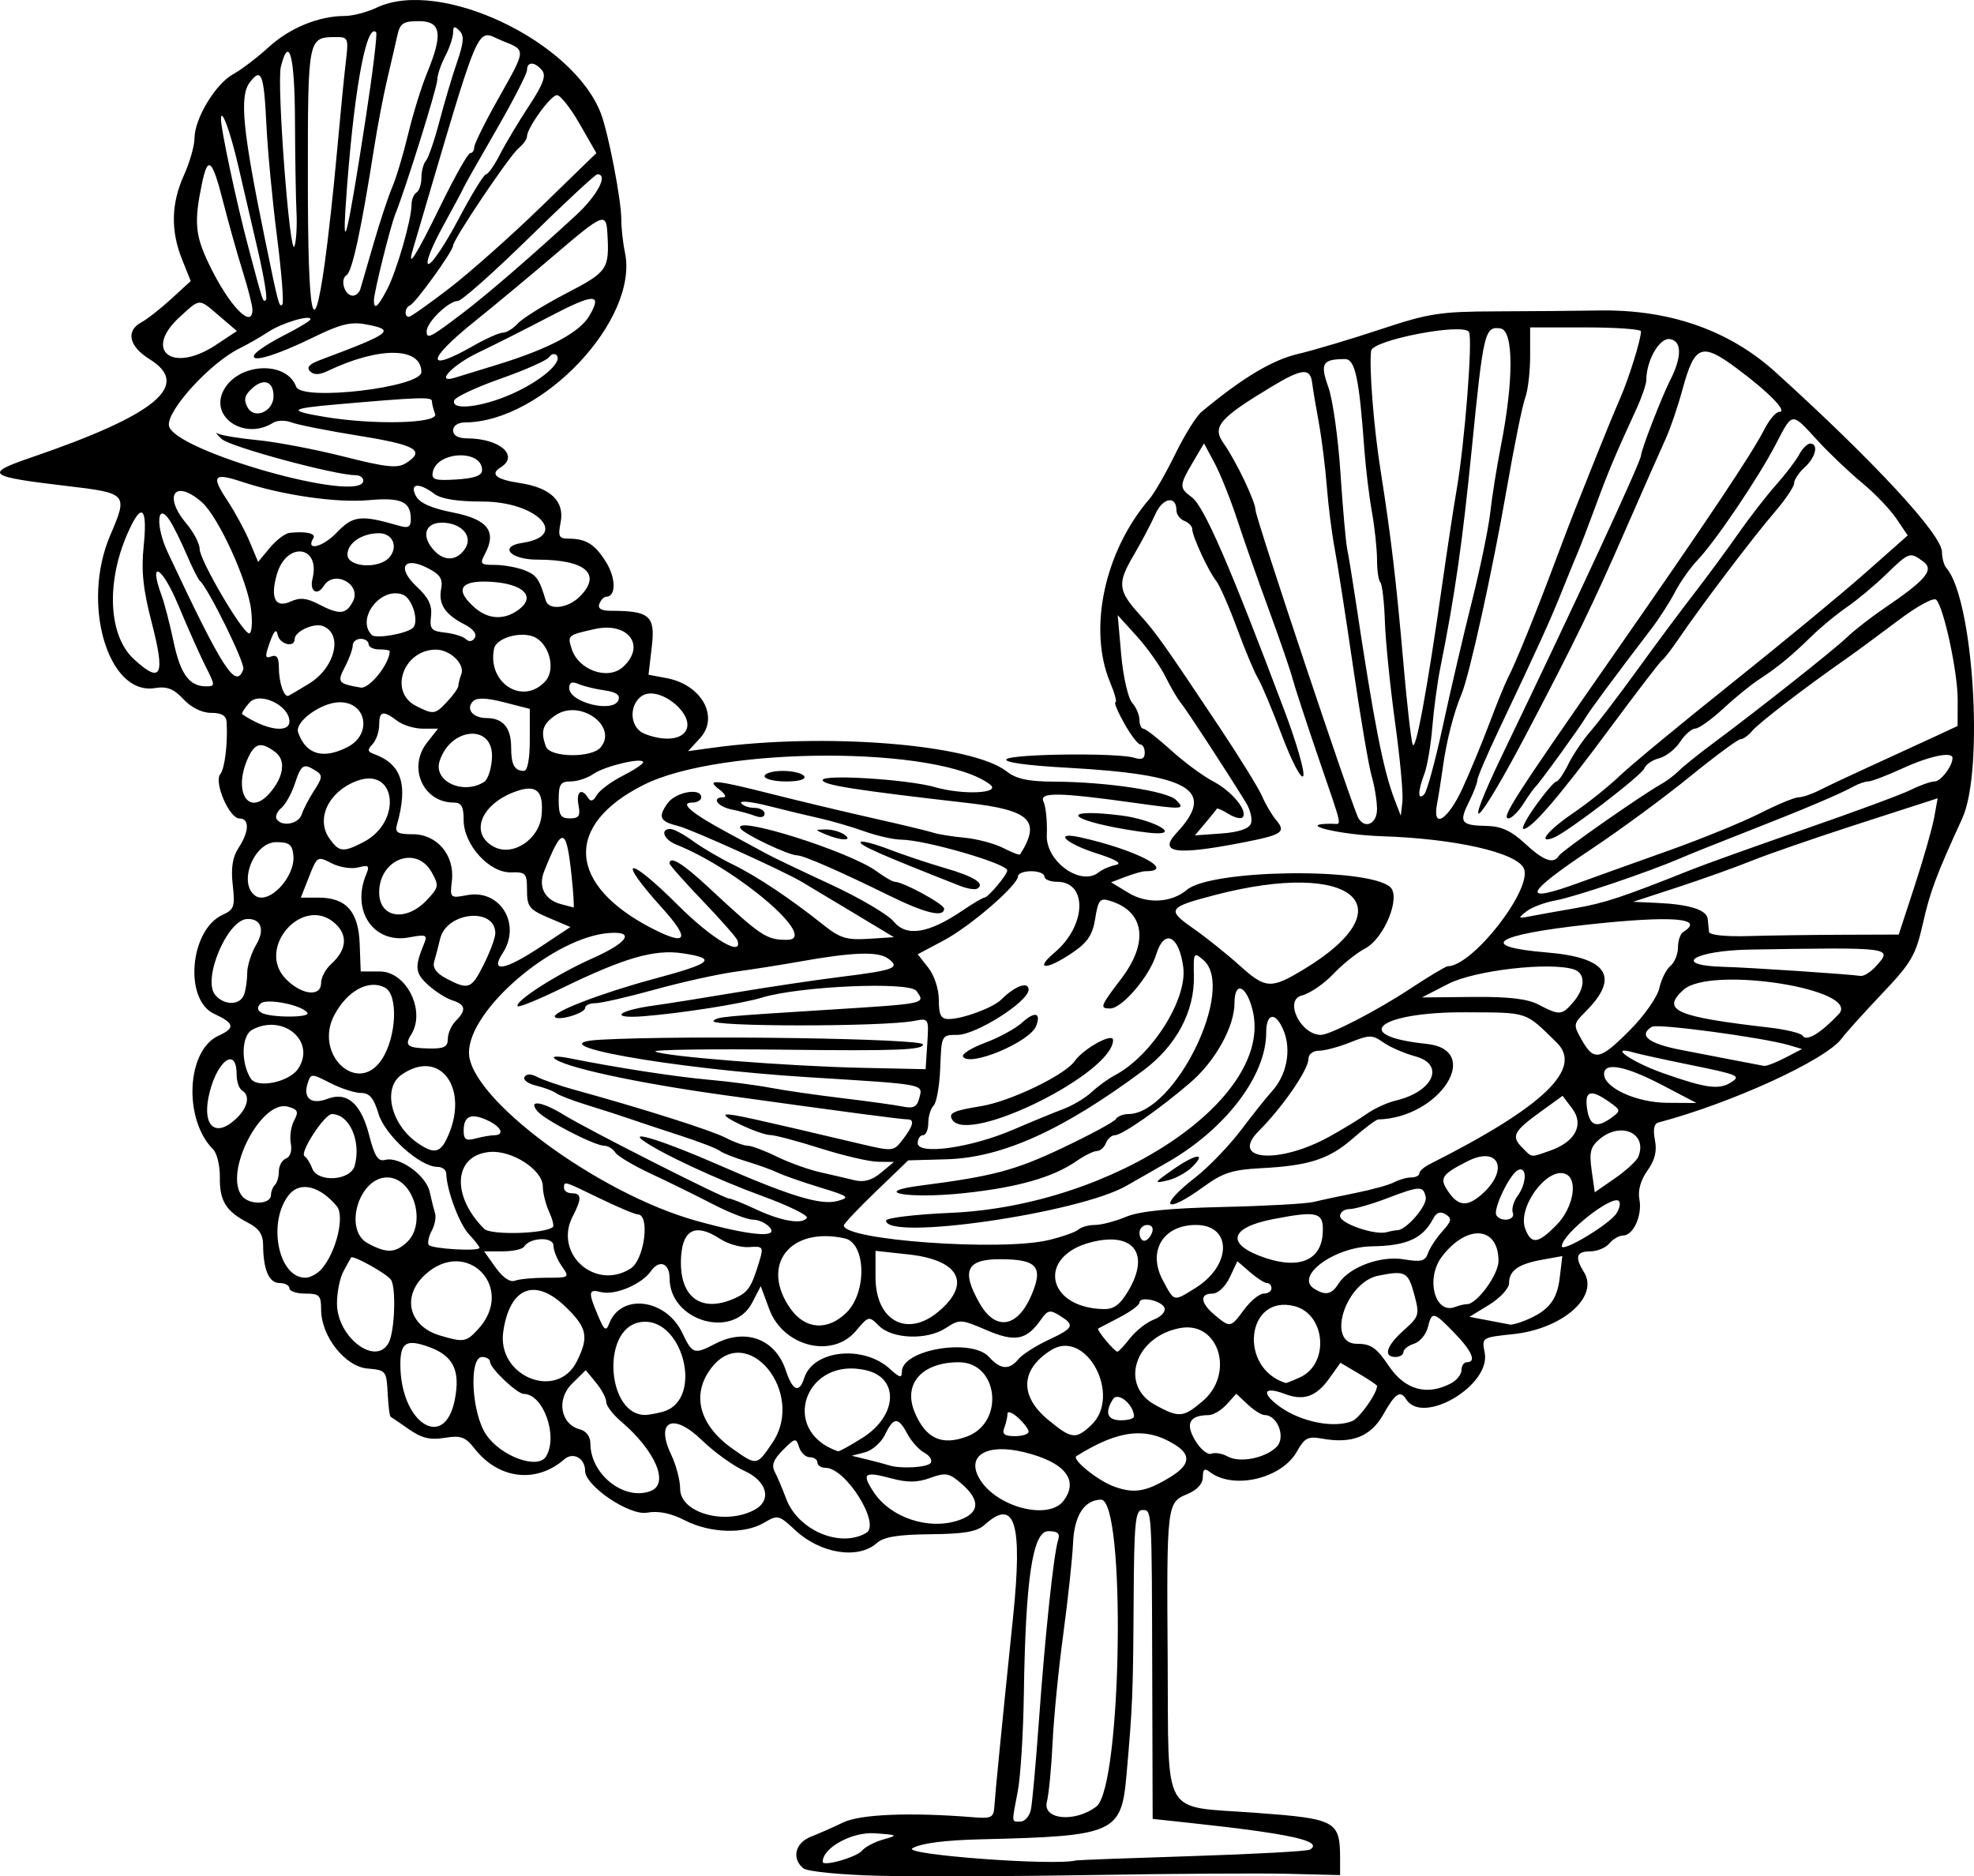 <?xml version="1.0" encoding="UTF-8" standalone="no"?>
<!-- Created with Inkscape (http://www.inkscape.org/) -->
<svg id="svg3336" xmlns:rdf="http://www.w3.org/1999/02/22-rdf-syntax-ns#" xmlns="http://www.w3.org/2000/svg" height="760.45" viewBox="0 0 800 760.454" width="800" version="1.1" xmlns:cc="http://creativecommons.org/ns#" xmlns:dc="http://purl.org/dc/elements/1.1/">
 <path id="path3346" d="m356.01 760.23c-15.749-0.408-28.889-1.724-30.49-3.052-4.78-3.967-3.26-10.287 3.071-12.762 3.236-1.266 9.14-3.872 13.119-5.792 6.934-3.345 27.239-4.166 52.546-2.124 7.677 0.619 8.459 0.202 8.756-4.669 0.31-5.067 3.033-32.643 7.537-76.323 3.952-38.329 0.79-48.653-11.494-37.533-3.103 2.809-8.23 3.704-21.977 3.837-13.124 0.127-18.943 1.079-21.708 3.551-7.568 6.768-22.877 4.347-33.14-5.24-6.577-6.144-7.033-6.252-12.597-2.965-7.932 4.685-21.777 4.274-32.021-0.952-5.814-2.966-10.751-3.968-15.427-3.131-7.113 1.273-25.064-10.868-25.064-16.952 0-5.113-4.836-7.801-8.422-4.682-11.388 9.904-26.567 8.117-36.316-4.276-3.809-4.842-5.592-5.49-12.177-4.421-5.884 0.955-9.313 0.135-14.449-3.456-3.704-2.59-7.062-4.879-7.463-5.088-0.401-0.209-0.938-4.545-1.194-9.636-0.45-8.977-0.696-9.275-8.157-9.907-9.11-0.772-18.805-13.098-18.805-23.909 0-5.757-0.703-6.465-6.419-6.465-3.53 0-6.419-0.963-6.419-2.14s-1.813-2.14-4.03-2.14c-4.257 0-6.589-5.431-6.639-15.458-0.021-4.215-1.701-6.694-6.069-8.953-8.962-4.635-11.595-8.85-11.464-18.353 0.065-4.704-1.141-9.811-2.68-11.349-12.182-12.182-10.881-40.195 2.141-46.128 6.889-3.139 6.508-5.024-1.796-8.882-12.294-5.712-9.846-34.051 3.466-40.116 4.657-2.122 5.072-3.352 4.086-12.106-0.777-6.896-0.08-11.298 2.385-15.06 4.345-6.631 4.479-11.885 0.302-11.885-4.077 0-10.408-14.697-7.732-17.95 1.823-2.216 3.071-12.462 2.571-21.099-0.152-2.631-2.014-3.744-6.263-3.744-3.74 0-8.024-2.111-11.233-5.536-4-4.268-6.657-5.3-11.606-4.506-19.017 3.051-29.925-34.254-18.09-61.865 7.263-16.944 7.096-17.134-17.75-20.067-32.117-3.792-33.551-4.93-14.443-11.466 50.898-17.407 65.277-29.33 48.143-39.919-8.352-5.162-9.747-11.479-3.298-14.93 2.305-1.234 7.745-5.499 12.09-9.48l7.9-7.237-3.531-8.826c-4.653-11.628-4.395-22.676 0.795-34.114 2.328-5.13 4.248-11.87 4.268-14.978 0.05-7.963 8.546-22.033 15.65-25.913 3.296-1.8 9.773-6.73 14.395-10.954 8.56-7.824 20.315-12.647 30.826-12.647 3.216 0 9.076-1.532 13.022-3.405 25.521-12.111 79.608 13.48 90.82 42.971 3.044 8.007 8.258 35.06 8.25 42.811-0.004 3.53 0.663 9.589 1.48 13.463 5.727 27.138-33.402 68.723-64.821 68.888-2.842 0.015-4.814 1.341-4.814 3.235 0 2.068 2.093 3.22 5.884 3.239 13.057 0.065 20.992 7.03 13.373 11.739-4.439 2.743-1.821 4.911 7.643 6.33 12.67 1.9 18.385 7.423 16.651 16.092-1.101 5.505-0.644 6.464 3.079 6.464 7.273 0 10.846 2.227 15.402 9.6 4.008 6.484 4.017 13.937 0.018 13.937-0.925 0-2.175 1.284-2.777 2.853-0.744 1.939 0.737 2.853 4.624 2.853 15.756 0 18.095 2.039 16.631 14.496l-1.342 11.42 7.351 1.379c14.206 2.665 21.444 15.739 13.493 24.371l-4.814 5.226 9.629-1.333c45.556-6.306 105.43-1.521 119.5 9.549 3.879 3.051 8.729 4.09 19.332 4.139 21.165 0.099 45.671 3.787 49.305 7.421 3.879 3.879 3.001 3.943-16.553 1.209-31.103-4.349-39.08-4.46-37.163-0.517 0.96 1.974 1.562 8.079 1.339 13.567-0.435 10.683 13.843 20.903 21.042 15.062 1.432-1.162 4.53-2.501 6.884-2.975 2.855-0.575 0.184-2.173-8.024-4.803-12.443-3.986-17.269-8.811-6.419-6.419 22.6 4.983 39.409 13.762 26.35 13.762-1.1 0-4.651 1.008-7.891 2.24l-5.89 2.24 7.064 4.296c7.52 4.573 17.408 4.046 23.695-1.264 9.748-8.233 72.664-9.154 82.243-1.204 4.662 3.869-2.26 20.969-10.14 25.048-3.297 1.707-9.074 6.352-12.838 10.323-3.764 3.971-9.491 7.876-12.728 8.679-7.339 1.82-0.495 15.973 7.723 15.973 3.673 0 22.559-9.74 35.798-18.462 7.809-5.144 14.819-9.353 15.579-9.353 10.132 0 34.612-31.461 30.87-39.673-2.919-6.406-27.858-12.071-57.329-13.021-17.564-0.566-35.792-5.076-20.517-5.076 4.208 0 4.86 3.233-5.392-26.746-4.829-14.122-9.551-28.564-10.492-32.094-0.942-3.53-5.251-16.048-9.576-27.816s-10.093-28.192-12.819-36.496c-2.725-8.305-6.873-18.679-9.218-23.053l-4.263-7.954-4.521 7.663c-5.529 9.37-5.566 10.412-0.506 14.111 5.05 3.692 15.273 27.217 37.703 86.762 4.955 13.154 8.336 25.005 7.513 26.336-0.823 1.331-4.684-6.061-8.582-16.427-3.897-10.366-8.261-20.773-9.696-23.127-1.436-2.354-5.271-11.501-8.522-20.327-3.252-8.826-7.06-17.492-8.464-19.257-3.167-3.984-9.688-18.089-9.688-20.956 0-1.167-1.444-2.676-3.209-3.354-1.765-0.677-3.209-2.603-3.209-4.279 0-6.145-5.6-5.136-8.533 1.537-1.626 3.699-5.638 11.293-8.917 16.877-6.596 11.233-6.262 14.159 2.753 24.082 6.334 6.973 10.03 12.194 32.326 45.671 8.108 12.173 15.828 24.69 17.157 27.816 1.329 3.125 3.828 7.373 5.555 9.44 4.238 5.073 2.723 6.075-14.104 9.332-26.665 5.161-33.714 4.071-26.154-4.043 16.207-17.397 5.646-23.651-44.599-26.409-16.149-0.886-25.563-2.211-24.348-3.426 2.198-2.198 45.22-2.68 51.835-0.58 2.945 0.935 4.191 0.333 4.191-2.024 0-1.845-0.786-3.354-1.746-3.354-0.96 0-3.91-3.851-6.556-8.559s-4.254-8.559-3.575-8.559c0.679 0-0.281-3.611-2.135-8.024-9.067-21.582-2.308-53.225 15.882-74.353 2.026-2.354 6.74-10.541 10.475-18.195 3.735-7.654 8.522-15.356 10.638-17.117 16.531-13.76 28.611-21.02 39.068-23.481 6.473-1.523 21.538-6.015 33.479-9.982 19.654-6.529 24.113-7.219 47.073-7.292 13.949-0.044 32.584-0.204 41.41-0.354 28.631-0.488 52.836 7.966 71.679 25.038 39.99 36.23 67.4 65.852 67.4 72.84 0 2.439 0.8 5.348 1.778 6.466 10.948 12.517 15.357 82.076 6.434 101.53-10.571 23.045-12.996 29.522-15.95 42.606-2.903 12.853-4.667 15.886-16.478 28.327-7.275 7.662-14.672 15.88-16.437 18.261-6.45 8.7-44.648 26.2-74.316 34.047-1.723 0.456-2.196 2.905-1.364 7.064 0.9 4.498 0.006 8.147-3.044 12.43-2.762 3.879-3.931 8.08-3.247 11.662 1.239 6.484-2.459 14.637-6.639 14.637-1.58 0-4.071 1.444-5.536 3.209s-4.953 3.209-7.751 3.209c-5.652 0-6.35 2.315-2.539 8.418 6.228 9.973-8.741 23.048-28.785 25.143-12.625 1.32-12.677 1.354-11.446 7.505 2.641 13.206-25.173 29.659-31.857 18.844-2.323-3.759-4.447-2.342-9.219 6.149-5.066 9.013-12.704 12.032-24.869 9.827-5.651-1.024-7.066-0.295-10.158 5.233-6.199 11.085-25.957 15.645-35.457 8.184-1.948-1.53-2.675-0.938-2.675 2.181 0 2.721-2.294 5.232-6.295 6.889-8.303 3.439-8.387 4.151-7.946 67.899 0.445 64.287-2.938 58.429 35.373 61.254 33.024 2.435 34.498 3.238 34.498 18.796v6.478l-20.862-0.523c-11.474-0.288-47.34-0.067-79.703 0.491-32.362 0.557-71.296 0.691-86.518 0.296zm-6.588-10.236c1.194-1.47 5.059-3.486 8.589-4.481 6.097-1.718 5.92-1.844-3.538-2.505-9.167-0.641-21.068 5.887-21.068 11.557 0 2.088 13.81-1.853 16.017-4.571zm133.66 2.265c25.247-0.801 46.754-1.982 47.794-2.625 5.617-3.471-7.549-6.398-48.765-10.84l-14.978-1.614-0.164-57.771c-0.197-69.185-0.088-67.4-4.115-67.4-2.717 0-3.242 5.503-3.421 35.839-0.229 38.764-0.421 43.494-2.909 71.594-2.088 23.574-4.668 24.713-58.93 26.011-14.783 0.354-24.296 1.592-27.816 3.621-4.524 2.607 57.833 7.244 66.33 4.932 0.588-0.16 21.726-0.947 46.974-1.748zm-65.299-18.823c0.557-2.648 2.017-18.776 3.244-35.839 2.511-34.932 5.977-67.657 7.76-73.276 0.91-2.867-0.024-3.752-3.958-3.752-6.319 0-9.219 19.348-9.894 66.001-0.227 15.706-1.333 33.41-2.458 39.341-2.537 13.379-2.632 12.34 1.124 12.34 1.743 0 3.625-2.166 4.182-4.814zm26.554-1.281c10.353-7.963 12.049-124.63 1.808-124.36-6.759 0.181-10.775 6.438-11.266 17.553-0.274 6.196-2.059 22.819-3.969 36.941s-3.857 33.889-4.327 43.928c-0.471 10.039-1.513 20.871-2.317 24.071-1.818 7.242 11.473 8.476 20.07 1.863zm-93.27-110.89c5.99-3.525-8.281-26.368-16.473-26.368-1.825 0-3.319-0.963-3.319-2.14s-1.379-2.14-3.065-2.14-3.65-1.843-4.365-4.096c-1.23-3.874-1.584-3.812-6.537 1.141-3.877 3.877-4.734 6.191-3.302 8.91 1.064 2.02 3.129 6.884 4.587 10.808 4.761 12.807 21.874 20.123 32.474 13.884zm37.66-5.181c8.332-2.905 8.69-8.02 1.028-14.682-5.116-4.449-6.441-4.7-12.749-2.419-5.289 1.912-9.244 1.952-15.903 0.159-10.837-2.918-12.008-2.009-7.087 5.502 6.906 10.54 22.526 15.688 34.711 11.441zm-82.987-4.145c7.206-3.856 5.196-11.636-4.087-15.822-4.524-2.04-12.276-7.64-17.225-12.444-11.687-11.343-18.98-7.873-12.41 5.905 1.994 4.182 3.626 10.412 3.626 13.844 0 9.731 18.202 14.882 30.096 8.517zm125.26-3.669c6.437-8.479 0.455-15.778-16.208-19.775-14.992-3.596-23.345 1.493-17.815 10.854 6.763 11.45 27.897 16.99 34.023 8.92zm-167.3-3.973c7.673-2.944 1.926-16.361-12.127-28.312-3.237-2.752-5.885-6.256-5.885-7.787s-1.869-5.055-4.154-7.834l-4.154-5.051-5.57 5.493c-6.428 6.339-4.678 16.438 3.205 18.5 2.59 0.677 4.254 2.921 4.254 5.736 0 12.54 13.73 23.361 24.431 19.255zm210.4-5.539c8.158-4.939 8.818-9.012 2.14-13.2-11.754-7.37-22.92-6.09-40 4.584-2.069 1.293 8.703 9.988 15.322 12.366 8.104 2.912 12.832 2.126 22.538-3.751zm-96.886-5.893c0.691-1.118-0.494-2.969-2.633-4.114-2.139-1.145-5.217-4.563-6.84-7.596-3.746-6.999-5.586-6.943-9.066 0.279-1.535 3.187-5.199 6.418-8.14 7.182l-5.349 1.388 6.419 1.564c3.53 0.86 7.382 1.885 8.559 2.278 4.71 1.571 15.871 0.929 17.051-0.981zm-155.94-2.555c5.037-8.15-1.083-25.368-9.016-25.368-2.654 0-13.641-10.41-13.641-12.925 0-1.129-1.444-2.053-3.209-2.053-5.477 0-4.319 22.698 1.605 31.47 5.956 8.819 20.914 14.291 24.261 8.876zm91.738-5.538c13.707-20.171-10.105-49.385-24.738-30.35-8.269 10.756-4.937 23.244 8.768 32.868 9.708 6.816 9.618 6.83 15.97-2.517zm204.37 1.61c3.809-3.809 0.363-12.882-4.894-12.882-1.252 0-4.341-1.941-6.866-4.313l-4.59-4.312-3.903 4.312c-2.147 2.372-5.439 4.327-7.316 4.345-7.773 0.075-9.53 3.356-5.474 10.222 2.1 3.555 5.05 5.992 6.554 5.415 1.505-0.577 4.473-0.077 6.597 1.111 4.918 2.752 15.269 0.723 19.891-3.899zm-167.79-3.684c13.956-8.829 14.95-23.946 1.792-27.248-24.918-6.254-35.963 24.456-11.774 32.739 0.465 0.159 4.957-2.312 9.982-5.491zm42.422-0.547c15.285-5.811 12.538-30.047-3.406-30.047-14.974 0-22.726 8.746-17.929 20.228 4.483 10.73 11.022 13.74 21.334 9.819zm24.848-1.9c0-0.994-1.926-3.551-4.279-5.681s-4.279-2.839-4.279-1.577c0 1.263-0.584 3.819-1.299 5.681-0.98 2.553 0.072 3.385 4.279 3.385 3.068 0 5.578-0.814 5.578-1.808zm25.273-2.555c12.776-11.902-1.974-39.54-16.254-30.456-12.374 7.871-12.769 18.578-1.042 28.244 9.414 7.759 11.109 7.976 17.296 2.212zm-257.82-10.41c2.327-11.842-0.589-17.809-10.447-21.373-9.175-3.318-11.618-1.833-11.618 7.059 0 23.759 17.923 35.386 22.065 14.314zm363.66 8.683c2.992-1.183 10.109-11.235 10.109-14.279 0-0.338-3.34-2.585-7.422-4.993l-7.422-4.379-4.401 6.181c-5.403 7.587-10.465 9.374-18.212 6.429-8.433-3.206-9.655-0.469-2.229 4.994 8.588 6.317 21.972 9.053 29.578 6.047zm-88.384-1.942c-0.208-4.901-6.566-10.07-8.542-6.944-3.468 5.485-2.299 8.548 3.261 8.548 2.942 0 5.319-0.722 5.281-1.605zm-191.07-1.838c17.398-4.667 7.901-40.071-9.711-36.202-15.244 3.348-12.716 37.671 2.76 37.476 1.272-0.017 4.399-0.589 6.951-1.274zm218.79-4.237c13.258-11.156 6.694-32.655-9.067-29.699-18.363 3.445-24.735 23.194-10.06 31.181 9.666 5.261 11.26 5.137 19.126-1.482zm-161.37-9.49c3.605-11.359 24.023-13.488 34.752-3.623 3.897 3.583 4.814 3.791 4.814 1.088 0-8.967 28.266-13.744 35.305-5.966 4.671 5.162 8.157 5.421 11.921 0.886 1.549-1.866 6.963-5.342 12.03-7.724 10.48-4.926 10.99-6.001 4.711-9.922-3.936-2.458-4.892-2.256-7.599 1.608-5.868 8.378-10.472 9.266-22.101 4.263-10.344-4.45-10.891-4.477-16.498-0.803-7.584 4.969-21.665 4.467-27.099-0.967-4.031-4.031-4.173-3.998-9.34 2.143-9.536 11.332-29.464 6.312-35.074-8.836l-3.461-9.347-3.469 6.709c-7.771 15.027-33.472 7.422-33.472-9.904 0-6.165-4.162-7.741-7.575-2.868-3.76 5.368-14.649 9.928-20.226 8.469-5.104-1.335-5.274-0.048-1.245 9.464 2.607 6.155 3.275 6.622 4.6 3.217 4.808-12.352 23.036-9.958 29.607 3.888 4.07 8.577 4.813 8.822 13.316 4.387 12.423-6.479 24.433-1.927 28.653 10.86 2.732 8.277 5.425 9.354 7.449 2.977zm262.23 2.121c2.276-1.218 4.139-3.625 4.139-5.349s0.963-3.134 2.14-3.134c4.038 0 2.132-4.499-5.03-11.874-8.535-8.788-9.102-8.903-10.79-2.176-0.719 2.864-3.23 5.817-5.581 6.563-2.351 0.746-4.274 2.255-4.274 3.352s-1.444 1.996-3.209 1.996c-5.128 0-3.736-4.498 3.351-10.824 6.28-5.606 6.459-6.232 4.197-14.634-2.438-9.054-3.625-9.668-14.494-7.494-13.445 2.689-21.293 27.662-8.681 27.624 5.666-0.017 7.892 1.539 12.979 9.073 6.523 9.66 15.494 12.103 25.256 6.879zm-61.328-2.359c12.044-5.488 10.434-25.678-2.303-28.875-19.447-4.881-22.793 25.14-3.475 31.174 0.239 0.075 2.839-0.96 5.778-2.299zm-293.08-6.453c4.958-9.939 4.215-13.619-4.451-22.035-12.466-12.107-22.65-8.144-25.35 9.867-2.733 18.224 21.786 28.235 29.801 12.168zm-76.176-7.695c2.387-4.665 2.99-22.176 0.875-25.377-1.626-2.46-15.617-10.24-16.212-9.015-0.185 0.381-1.54 2.846-3.011 5.478-1.471 2.632-2.675 8.518-2.675 13.081 0 13.797 15.926 25.792 21.023 15.833zm300.44-1.764c2.383-3.03 6.692-6.406 9.575-7.502 2.883-1.096 4.848-3.191 4.366-4.654-0.989-3.004-10.17-5.014-10.17-2.227 0 0.991-3.611 3.668-8.024 5.948-4.413 2.28-8.333 4.333-8.712 4.562-0.806 0.488 6.598 9.382 7.81 9.382 0.452 0 2.771-2.479 5.155-5.509zm-264.28-3.585c15.52-16.875-4.758-37.602-21.556-22.034-9.501 8.805-6.518 20.802 6.109 24.567 9.604 2.863 10.64 2.693 15.447-2.533zm149.4-6.857c8.303-8.303 7.77-28.09-0.809-29.974-22.321-4.902-34.465 10.957-21.901 28.602 5.985 8.405 15.125 8.957 22.71 1.372zm37.183-0.287c13.518-11.374 8.514-20.927-12.139-23.174l-13.373-1.455v10.649c0 17.698 12.774 24.697 25.512 13.979zm37.759-6.841c4.803-11.383 2.181-14.358-12.687-14.397-13.779-0.036-15.956 4.669-8.325 17.988 6.459 11.274 15.383 9.749 21.013-3.591zm86.167 5.961c2.61-3.53 6.161-6.419 7.891-6.419s3.145-0.963 3.145-2.14-0.816-2.14-1.812-2.14c-0.997 0-4.106-1.989-6.91-4.421l-5.097-4.421-3.107 6.561c-1.789 3.777-4.758 6.561-6.998 6.561-5.299 0-4.892 3.828 0.923 8.679 6.299 5.255 6.426 5.231 11.965-2.26zm114.14 4.353c9.187-3.833 12.617-8.108 13.698-17.073l1.073-8.906-8.118 1.464c-9.725 1.753-13.468 4.397-13.468 9.515 0 2.097-3.603 6.015-8.024 8.725l-8.024 4.919 7.489 1.429c4.119 0.786 8.148 1.556 8.954 1.711 0.806 0.155 3.695-0.648 6.419-1.785zm-161.08-11.98c8.873-15.039 2.033-23.955-15.056-19.626-22.049 5.586-18.27 26.56 4.886 27.113 4.305 0.103 6.757-1.702 10.171-7.487zm137.23 5.484c4 0 12.75-11.995 12.75-17.478 0-14.084-12.675-15.125-22.873-1.878-6.787 8.817-2.978 23.662 5.261 20.501 1.641-0.63 3.83-1.145 4.863-1.145zm-296.65-2.429c5.376-2.45 6.69-4.466 9.927-15.246 1.658-5.52 1.382-5.877-4.216-5.451-3.295 0.251-8.583-1.242-11.752-3.319-9.679-6.342-15.022-4.034-15.803 6.828-1.187 16.51 7.804 23.585 21.845 17.188zm186.52-4.08c14.834-9.168 14.999-25.586 0.258-25.586-13.373 0-19.739 10.68-13.392 22.467 4.745 8.811 4.152 8.67 13.134 3.119zm57.989-1.715c4.2-6.725 17.043-11.54 26.513-9.941 7.006 1.184 8.651 0.763 9.811-2.51 0.766-2.162 3.391-6.149 5.833-8.859 3.758-4.171 3.96-5.223 1.317-6.857-2.169-1.341-3.707-0.816-5.037 1.717-4.261 8.118-10.723 11.037-24.893 11.243-15.158 0.22-31.35 12.108-23.37 17.158 4.587 2.903 7.107 2.402 9.827-1.954zm-321.02-2.48c9.467 0 9.537-0.053 6.244-4.755-1.832-2.615-3.331-6.333-3.331-8.262 0-3.721-9.573-3.372-11.926 0.435-0.64 1.036-4.543 1.884-8.673 1.884h-7.508l4.668 6.555c2.882 4.048 5.869 6.094 7.809 5.349 1.728-0.663 7.451-1.206 12.717-1.206zm-90.874-3.744c5.812-6.884 9.244-21.305 6.002-25.213-6.788-8.179-14.776-10.194-19.23-4.851-9.027 10.827-4.641 33.808 6.452 33.808 1.989 0 5.038-1.685 6.777-3.744zm125.11-0.033c5.561-3.588 7.919-21.899 2.821-21.899-1.089 0-7.942-2.889-15.231-6.419-15.017-7.274-14.633-7.162-14.633-4.279 0 1.177 1.444 2.14 3.209 2.14 3.971 0 4.041 2.187 0.301 9.397-7.814 15.061 9.213 30.3 23.532 21.061zm280.44-14.224c0.499-8.61-1.859-9.287-20.072-5.76-18.041 3.494-19.341 10.367-2.987 15.8 13.708 4.554 22.434 0.755 23.059-10.04zm-371.31 3.762c8.421-7.621 2.832-26.414-7.855-26.414-11.482 0-17.782 21.291-7.89 26.662 7.548 4.098 11.003 4.044 15.745-0.248zm29.589 2.113c0-0.49-1.942-2.975-4.316-5.523-3.913-4.2-9.015-17.888-9.172-24.609-0.035-1.471-1.638-2.675-3.564-2.675-7.065 0-21.285-12.823-23.901-21.553-1.905-6.359-3.626-8.402-7.075-8.402-2.507 0-8.104-1.808-12.438-4.018-7.769-3.961-7.899-3.958-9.224 0.215-1.911 6.02 1.556 8.662 8.102 6.173 7.961-3.027 13.572 1.91 16.891 14.86 2.185 8.524 3.571 10.648 6.457 9.893 5.75-1.504 16.57 6.253 18.035 12.928 0.718 3.273 1.704 7.224 2.189 8.78 0.486 1.556-0.12 4.705-1.347 6.998-1.227 2.293-1.788 4.871-1.248 5.729 1.023 1.624 20.611 2.766 20.611 1.202zm460.8-14.002c1.256-1.992 1.68-4.226 0.941-4.965-2.711-2.711-23.111 13.445-23.111 18.303 0 2.746 19.379-8.914 22.17-13.338zm-230.13 10.86c5.523-1.337 10.956-3.263 12.074-4.279s4.13-1.849 6.693-1.849 8.191-1.476 12.507-3.279c5.49-2.294 17.298-3.496 39.31-4.002 17.305-0.397 33.87-1.317 36.812-2.044s10.645-2.379 17.117-3.672c6.473-1.293 13.44-3.231 15.484-4.306 2.043-1.075 5.173-1.955 6.954-1.955s3.239-0.735 3.239-1.632c0-0.898 1.886-2.583 4.192-3.744 46.216-23.287 62.326-38.724 51.466-49.316-13.047-12.725-11.156-12.096-36.802-12.236-35.305-0.193-47.468 9.537-15.985 12.786 23.143 2.389 5.563 29.972-19.533 30.647-0.838 0.023-5.376 3.413-10.083 7.535-9.8 8.581-17.809 11.195-37.444 12.223-11.614 0.608-15.461 1.859-23.322 7.582-15.787 11.493-18.643 8.112-3.247-3.844 5.304-4.119 13.653-12.785 18.553-19.257 4.9-6.473 10.476-13.465 12.392-15.54 6.063-6.567 8.065-16.783 4.836-24.677-3.193-7.806-7.072-7.371-7.072 0.793 0 17.509-16.521 39.155-40.198 52.667-5.546 3.165-12.972 7.411-16.503 9.435-19.305 11.068-97.355 22.351-97.355 14.073 0-1.1 11.795-2.515 26.211-3.143 66.326-2.892 131.3-46.595 122.3-82.262-2.527-10.018-7.298-11.843-7.298-2.792 0 9.529-7.716 23.472-17.813 32.188-12.264 10.588-27.737 21.397-30.629 21.397-1.349 0-3.007 1.444-3.684 3.209-0.677 1.765-2.317 3.209-3.643 3.209-1.326 0-4.967 1.782-8.091 3.961-9.6 6.695-24.002 10.811-45.943 13.128-22.464 2.373-38.179-0.408-17.422-3.082 29.319-3.778 38.261-6.147 57.382-15.205 11.281-5.344 21.076-10.631 21.767-11.748 0.691-1.117 2.93-2.032 4.977-2.032 18.956 0 43.848-50.99 30.48-62.436-3.906-3.345-4.052-3.099-3.842 6.478 0.314 14.361-7.175 28.35-20.481 38.258-32.572 24.254-57.262 35.4-79.806 36.03l-15.481 0.432-13.043 12.55c-7.173 6.903-13.047 13.119-13.053 13.813-0.049 6 63.879 10.569 83.024 5.935zm50.046-28.372c9.326-6.57 14.219-7.374 8.192-1.347-2.324 2.324-6.897 4.831-10.163 5.572-5.578 1.266-5.458 1.009 1.972-4.225zm-8.206 25.453c0.75-1.955 0.004-3.209-1.911-3.209-1.728 0-3.142 1.444-3.142 3.209s0.86 3.209 1.911 3.209c1.051 0 2.465-1.444 3.142-3.209zm164.05-3.283c6.4-6.547 8.664-17.499 4.188-20.265-7.103-4.39-20.41 12.851-16.936 21.943 2.456 6.428 5.173 6.071 12.748-1.679zm-406.8 0.885c0.485-0.436-0.237-3.249-1.605-6.252s-2.494-7.58-2.502-10.172c-0.021-6.73-12.601-14.834-21.666-13.957-14.46 1.399-15.567 17.668-2.118 31.137 2.653 2.657 24.759 2.058 27.891-0.756zm87.914 0.259c-1.465-1.765-4.54-3.209-6.832-3.209s-9.637-2.837-16.32-6.304c-6.683-3.467-17.929-8.994-24.99-12.281-7.061-3.287-13.608-7.19-14.549-8.674-0.941-1.483-2.918-2.697-4.394-2.697-3.976 0-24.166-10.422-27.146-14.012-3.986-4.803 1.859-3.975 10.784 1.528 9.724 5.995 64.767 33.874 66.888 33.878 0.895 0.002 5.811 1.969 10.922 4.372 10.235 4.811 18.959 6.262 20.614 3.428 0.588-1.008-7.596-4.993-18.187-8.856-18.112-6.606-40.947-17.247-48.143-22.433-6.162-4.442 8.998 0.419 30.126 9.659 29.531 12.915 41.814 16.66 48.61 14.819 5.29-1.433 4.69-1.899-7.057-5.488-7.061-2.157-14.764-4.848-17.117-5.98-2.354-1.132-8.131-3.213-12.838-4.626s-9.521-3.323-10.698-4.246c-1.177-0.923-8.398-3.707-16.048-6.186-7.649-2.479-16.796-5.516-20.327-6.749-3.53-1.234-11.233-3.718-17.117-5.522-5.884-1.804-11.661-4.011-12.838-4.906-1.177-0.894-4.827-2.269-8.111-3.054-3.284-0.785-5.392-2.365-4.684-3.51 0.832-1.346 2.693-1.33 5.262 0.044 2.186 1.17 9.108 3.54 15.383 5.267 27.32 7.52 55.216 16.38 60.894 19.341 3.38 1.763 7.396 3.211 8.924 3.218 1.528 0.006 6.824 1.992 11.768 4.411 4.945 2.419 12.842 5.267 17.549 6.328 4.707 1.061 11.008 2.526 14.002 3.256 3.789 0.923 7.04-0.002 10.698-3.047l5.255-4.373-6.445-0.071c-3.545-0.039-14.029-2.478-23.299-5.42-9.27-2.942-18.405-5.374-20.301-5.405-4.416-0.072-21.506-8.099-17.734-8.329 2.569-0.157 9.805 1.432 53.763 11.809 13.69 3.232 13.83 3.218 17.605-1.688 4.256-5.531 4.872-8.155 1.915-8.155-2.539 0-25.409-3.023-74.509-9.851-35.93-4.996-65.529-11.451-68.757-14.994-0.724-0.795 2.053-0.769 6.172 0.059 18.999 3.817 43.005 7.524 56.412 8.711 8.078 0.715 19.359 2.187 25.068 3.269 5.709 1.083 18.838 2.98 29.175 4.216s21.318 2.761 24.401 3.388c4.428 0.901 5.854 0.19 6.788-3.379 1.52-5.813 3.104-5.512-44.489-8.467-56.625-3.516-113.1-13.702-84.517-15.242 35.03-1.887 130.52-0.478 130.52 1.925 0 2.253-10.852 2.672-55.486 2.14-30.517-0.364-54.348-0.032-52.957 0.738 3.638 2.012 53.753 5.962 83.837 6.608l25.676 0.552 0.66-10.361c0.657-10.317 0.635-10.356-5.349-9.205-12.642 2.431-83.702 2.4-81.266-0.035 1.65-1.65 2.36-1.718 48.158-4.597 38.203-2.402 37.86-2.326 34.031-7.544-2.833-3.861-47.438-1.92-62.563 2.723-8.091 2.484-32.753 6.361-48.095 7.562-13.906 1.088-10.594-2.31 4.232-4.343 5.296-0.726 20.351-3.12 33.456-5.321s32.291-5.053 42.636-6.338c21.62-2.687 24.015-3.631 18.826-7.425-4.027-2.945-14.403-2.567-36.077 1.314-7.061 1.264-18.615 3.086-25.676 4.048-7.061 0.962-21.814 4.231-32.784 7.264-10.97 3.033-21.803 5.515-24.071 5.515-2.269 0-4.125 0.858-4.125 1.908 0 2.092-10.596 5.327-12.198 3.724-1.823-1.823 18.638-9.725 40.155-15.507 23.687-6.365 25.757-8.221 11.543-10.353-11.426-1.713-23.613 1.808-48.94 14.142-9.311 4.534-17.345 7.83-17.851 7.323-1.732-1.732 15.795-12.996 30.131-19.365 14.483-6.434 17.607-11.115 6.893-10.327-22.41 1.647-56.804 30.999-56.804 48.475 0 18.399 52.148 57.011 92.006 68.125 21.715 6.055 33.582 7.161 29.955 2.791zm254.26 1.067c3.607-0.006 12.237-10.013 11.532-13.37-0.994-4.73-2.221-4.689-15.963 0.534-6.191 2.353-12.941 4.279-15.001 4.279-2.059 0.001-3.744 1.276-3.744 2.833 0 3.001 14.078 7.857 18.897 6.518 1.567-0.435 3.493-0.793 4.279-0.794zm46.83-7.041c-0.583-1.52 0.276-4.593 1.911-6.828 3.724-5.093 3.92-12.06 0.297-10.57-3.328 1.369-10.37 15.957-8.873 18.38 1.8 2.912 7.819 2.026 6.665-0.982zm-503.29-7.221c0-1.373 0.722-3.218 1.605-4.101 0.883-0.883 1.605-3.4 1.605-5.595s1.302-4.489 2.892-5.1c1.718-0.659 2.504-3.14 1.936-6.112-0.526-2.751 0.075-6.929 1.336-9.285 1.929-3.604 1.538-4.493-2.471-5.61-10.927-3.044-26.292 26.977-18.569 36.282 3.077 3.708 11.666 3.355 11.666-0.479zm490.59-0.178c11.392-9.942 7.099-20.033-5.738-13.484-10.656 5.436-11.51 6.871-7.497 12.601 3.927 5.606 7.546 5.848 13.234 0.884zm63.525-15.279c3.928-9.541-6.958-14.529-15.689-7.187-3.669 3.085-4.231 5.31-3.192 12.636l1.262 8.892 8.197-5.682c4.508-3.125 8.748-7.022 9.422-8.658zm-520.16 3.511c2.67-9.962-2.175-20.862-9.273-20.862-2.966 0-13.165 15.62-11.112 17.017 0.945 0.644 2.34 2.855 3.1 4.915 2.199 5.961 15.623 5.13 17.285-1.07zm395.05-11.757c5.296-2.925 12.094-7.069 15.108-9.209 3.014-2.14 8.309-4.562 11.768-5.383 15.249-3.62 20.093-14.615 7.893-17.913-4.413-1.193-10.236-3.724-12.939-5.624-4.504-3.166-5.625-3.17-13.416-0.053-4.676 1.871-10.407 3.401-12.737 3.401-2.423 0-4.236 1.438-4.236 3.359 0 4.343-10.463 19.514-20.113 29.164-12.045 12.045 8.084 13.631 28.672 2.258zm89.406 5.713c10.212-3.56 13.871-10.525 8.955-17.043l-3.908-5.181-9.153 6.63c-10.779 7.808-11.769 9.81-7.144 14.435 4.104 4.104 3.097 4 11.25 1.158zm-447.25-4.66c9.735-19.966-2.354-37.234-18.265-26.09-7.733 5.416-4.333 20.042 6.407 27.564 6.469 4.531 9.089 4.205 11.859-1.475zm229.46-3.765c7.649-3.288 16.936-7.111 20.637-8.495s8.803-4.449 11.339-6.811c2.535-2.362 6.74-5.416 9.344-6.787 15.025-7.912 29.529-30.835 27.777-43.901-1.733-12.922-7.739-15.679-10.977-5.039-2.675 8.79-13.816 21.84-18.644 21.84-4.36 0-4.037-0.876 4.388-11.914 11.402-14.938 9.617-27.451-4.532-31.751-3.963-1.204-4.704-0.304-5.899 7.168-1.074 6.717-3.073 9.705-9.338 13.962-10.4 7.067-15.608 7.001-7.18-0.09 12.936-10.885 13.564-28.728 1.011-28.728-2.798 0-5.087-0.963-5.087-2.14s-2.407-2.14-5.349-2.14c-2.942 0-5.349 0.91-5.349 2.022 0 3.599-19.303 20.287-30.124 26.043l-10.525 5.599 4.277 5.437c2.473 3.144 4.277 8.678 4.277 13.123 0 6.053 0.841 7.686 3.96 7.686 5.663 0 18.009-4.565 21.348-7.894 5.55-5.533 11.066-7.53 11.066-4.007 0 4.811-21.272 18.319-28.857 18.324-6.421 0.004-6.45 0.059-6.943 13.226-0.272 7.272-1.476 14.203-2.675 15.401-1.199 1.199-2.179 4.394-2.179 7.101 0 2.707-0.963 4.921-2.14 4.921s-2.14 1.453-2.14 3.228c0 4.922 21.54 1.908 38.514-5.388zm-24.515-4.111c-1.668-2.699 0.381-3.663 11.677-5.496 11.828-1.919 33.975-12.586 37.968-18.287 3.548-5.066 15.524-11.639 15.524-8.521 0 13.467-58.797 42.613-65.169 32.304zm4.357-25.55c-0.634-1.026 3.401-3.562 8.967-5.635s12.283-5.731 14.926-8.128c5.214-4.728 7.84-4.126 5.751 1.319-2.486 6.478-26.977 16.759-29.644 12.444zm-190.07 31.85c4.547-0.05 2.955-3.494-2.835-6.132-6.558-2.988-9.468-1.655-9.468 4.339 0 3.522 0.963 4.144 4.814 3.112 2.648-0.71 6.018-1.303 7.489-1.319zm-104.71-6.53c4.99-4.649 6.049-9.518 2.543-11.685-1.177-0.727-2.14-3.616-2.14-6.419 0-12.069-8.617-4.984-11.432 9.4-2.313 11.818 3.1 16.091 11.029 8.704zm557.69-0.649c3.75-2.742 3.699-3.032-1.137-6.419-7.487-5.244-9.923-4.453-8.848 2.872 1.026 6.987 3.889 8.005 9.985 3.547zm20.427-13.176c-14.84-7.769-23.536-9.423-23.536-4.476 0 5.624 13.144 11.606 25.676 11.684l11.768 0.073-13.908-7.281zm27.754-0.986c4.363-2.759 3.507-3.127-17.055-7.321-10.003-2.041-19.872-4.2-21.932-4.8-11.213-3.261-1.383 3.713 11.768 8.349 17.053 6.012 22.485 6.765 27.219 3.772zm-580.5-5.679c7.274-11.101-6.146-22.437-18.643-15.749-4.347 2.326-4.705 13.165-0.652 19.723 2.605 4.215 15.696 1.518 19.295-3.975zm33.896-3.762c5.949-9.079 6.701-26.132 1.281-29.033-6.535-3.497-15.215 1.154-20.492 10.98-8.595 16.003 9.446 32.956 19.211 18.052zm568.7-0.616 6.848-3.554-5.349-1.579c-10.469-3.09-53.253-8.83-55.492-7.446-5.71 3.529-1.415 6.87 12.164 9.462 7.944 1.516 18.294 3.517 23.001 4.446 4.707 0.929 9.329 1.81 10.27 1.957 0.941 0.147 4.792-1.332 8.559-3.287zm-62.874-11.24c5.765-5.795 11.096-13.412 11.878-16.97 0.78-3.55 2.8-7.602 4.49-9.004s3.072-4.782 3.072-7.51 0.963-5.556 2.14-6.283c9.122-5.638-4.518-6.702-38.507-3.004-38.361 4.173-45.385 8.952-16.664 11.337 24.533 2.038 29.65 9.892 15.598 23.944-5.027 5.027-5.067 5.332-1.518 11.57 4.931 8.666 7.33 8.164 19.511-4.081zm-479.1 3.569c0-2.232 1.444-5.502 3.209-7.267 4.411-4.411 4.026-6.636-1.448-8.373-2.562-0.813-7.03-3.678-9.93-6.367-5.142-4.768-5.341-7.107-1.416-16.666 1.428-3.478 0.773-3.74-6.114-2.448-14.379 2.697-23.546-10.784-17.38-25.561 1.461-3.501 0.992-3.902-3.262-2.789-2.732 0.715-7.58-0.051-10.772-1.702-5.694-2.945-5.866-2.842-9.129 5.464l-3.325 8.465h7.08c11.281 0 16.273 5.572 16.764 18.712l0.419 11.21 7.78 0.017c10.794 0.023 18.707 16.024 12.655 25.591-2.801 4.428-1.519 5.43 7.185 5.612 6.174 0.129 7.684-0.637 7.684-3.898zm563.65-9.965c9.617-10.105-51.938-19.814-62.874-9.917-9.177 8.305-3.244 10.918 34.739 15.305 6.8 0.785 12.876 2.257 13.503 3.272 1.558 2.52 7.131-0.778 14.632-8.66zm-620.57-0.563c-1.947-3.151-16.653-6.092-18.954-3.791-1.488 1.488-1.395 2.67 0.292 3.702 3.354 2.052 19.925 2.131 18.663 0.089zm512.95-4.25c5.021-5.79 5.135-11.865 0.251-13.395-9.883-3.097-40.174 0.412-50.817 5.885l-10.698 5.502 20.483-0.2c14.58-0.143 22.288 0.745 26.746 3.08 8.53 4.469 9.453 4.411 14.035-0.872zm-538.65-3.06c0.714-1.861 1.299-5.805 1.299-8.764 0-2.958 1.676-8.216 3.724-11.684 3.53-5.975 1.893-10.501-3.724-10.299-8.045 0.289-18.228 24.426-12.975 30.756 3.607 4.346 10.008 4.341 11.677-0.009zm31.254-4.843c0-2.171 1.83-5.604 4.066-7.627 6.248-5.654 6.888-11.556 1.771-16.324-13.019-12.129-32.581 9.908-19.98 22.509 6.425 6.425 14.143 7.212 14.143 1.442zm65.95-7.52c2.562-5.13 4.659-10.79 4.659-12.576 0-10.692-19.751-8.741-22.361 2.209-0.758 3.183-1.857 7.399-2.44 9.37-0.703 2.373 0.957 4.644 4.916 6.727 9.064 4.767 10.196 4.341 15.226-5.73zm332.03 2.198c42.723-25.685 20.185-44.857-35.64-30.317-19.119 4.98-19.772 5.951-9.036 13.44 5.154 3.596 13.705 10.432 19 15.192 10.469 9.41 12.595 9.549 25.676 1.685zm232.17-1.442c6.939-7.667 6.885-7.674-50.829-6.743-23.172 0.374-32.477 6.468-10.698 7.007 9.76 0.241 50.455 2.946 55.3 3.675 1.289 0.194 4.091-1.579 6.228-3.94zm-541.08-7.933 11.968-7.947-8.792-3.734c-7.892-3.352-8.792-4.494-8.792-11.167 0-6.887-0.476-7.42-6.471-7.25-8.812 0.251-19.205-11.213-19.205-21.182 0-5.506-0.898-7.104-3.991-7.104-12.444 0-18.777-14.217-10.832-24.318l4.435-5.638h-6.165c-3.391 0-8.034-1.414-10.319-3.142-5.797-4.385-7.363-4.035-7.363 1.644 0 2.707-1.204 6.197-2.675 7.756-2.148 2.277-2.066 3.055 0.413 3.954 11.388 4.125 14.085 12.36 9.446 28.837-0.86 3.053 0.327 3.744 6.423 3.744 9.891 0 17.068 8.533 15.863 18.859-0.821 7.035-0.73 7.12 6.245 5.812 13.32-2.499 22.017 11.802 14.32 23.548-5.293 8.079 0.909 7.008 15.49-2.673zm79.615-2.628c-0.392-1.109-6.731-8.297-14.086-15.975-7.355-7.677-13.373-14.473-13.373-15.102 0-3.291 5.333-0.041 15.576 9.492 21.674 20.173 23.589 21.455 32.032 21.458 13.463 0.004-19.777-28.567-44.933-38.621-5.026-2.009-6.622-6.309-2.342-6.309 1.36 0 5.452 2.185 9.094 4.856 3.642 2.671 10.954 6.97 16.249 9.553 9.756 4.759 23.328 13.83 37.051 24.764 6.33 5.043 9.202 5.902 17.875 5.349l10.334-0.659-17.117-10.3c-9.415-5.665-18.562-11.149-20.327-12.187-7.81-4.594-44.539-21.196-49.829-22.523-7.621-1.913-8.449-3.596-4.522-9.202 3.254-4.646 13.697-6.543 13.697-2.488 0 1.177-1.651 2.14-3.668 2.14-5.363 0-0.278 4.319 14.366 12.203 6.473 3.485 13.694 7.397 16.048 8.694 2.354 1.297 13.908 6.815 25.676 12.263 11.768 5.447 23.322 12.258 25.676 15.136 5.071 6.2 14.09 4.745 27.657-4.463 4.311-2.925 8.362-5.319 9.004-5.319 1.467 0 9.174-9.149 9.27-11.004 0.141-2.717-33.186-12.394-42.988-12.482-3.088-0.028-9.828-1.553-14.978-3.39-5.149-1.837-13.214-4.194-17.921-5.237-4.707-1.043-14.099-3.306-20.87-5.027-6.771-1.722-11.769-2.254-11.107-1.182 0.662 1.072 3.073 1.949 5.357 1.949s4.153 1.066 4.153 2.369c0 1.381-1.561 1.765-3.744 0.92-2.059-0.797-6.392-1.983-9.629-2.636-5.782-1.167-8.328-4.932-3.336-4.932 1.402 0 0.68-1.414-1.605-3.142-5.779-4.371-1.883-4.045 20.961 1.752 10.9 2.767 29.447 7.197 41.215 9.845s22.841 5.312 24.606 5.92c1.765 0.608 7.424 1.512 12.575 2.009 5.151 0.497 12.221 2.381 15.711 4.186 3.49 1.805 6.543 2.97 6.784 2.589 8.611-13.627 4.223-17.942-21.205-20.852-45.871-5.25-58.798-7.292-58.798-9.291 0-2.451 34.553-0.273 45.508 2.869 11.489 3.295 27.083 2.53 22.304-1.094-20.613-15.629-109-15.544-140.29 0.135-32.556 16.313-31.005 40.699 3.716 58.413 13.875 7.078 15.132 4.179 3.684-8.493-18.933-20.957-14.165-21.669 6.588-0.984 13.804 13.759 26.43 21.171 23.904 14.032zm61.304-18.19c-19.378-9.553-34.525-16.169-37.022-16.169-3.449 0-21.548-8.582-22.978-10.896-3.532-5.715 44.16 9.284 55.132 17.338 3.189 2.341 6.495 4.256 7.348 4.256 3.366 0 20.019 9.058 20.019 10.889 0 3.741-7.665 1.895-22.5-5.419zm28.919-3.824c-32.4-12.734-41.309-16.682-40.184-17.806 0.549-0.549 5.724 0.82 11.498 3.043 5.774 2.223 16.003 5.641 22.729 7.596 11.829 3.438 16.348 6.341 12.946 8.317-0.902 0.524-4.047 0.006-6.989-1.15zm-54.562-20.903c-4.279-1.839-4.279-1.839 0-1.956 2.354-0.065 5.724 0.816 7.489 1.956 4.253 2.749-1.092 2.749-7.489 0zm-24.606-23.536c0-1.177 3.313-2.14 7.363-2.14s7.958 0.963 8.685 2.14c0.799 1.292-2.118 2.14-7.363 2.14-4.777 0-8.685-0.963-8.685-2.14zm436.83 64.267 22.803-0.077 6.473-19.792c3.56-10.886 7.109-23.312 7.888-27.615l1.415-7.823-31.761 10.257c-17.468 5.641-37.056 12.405-43.529 15.029-6.473 2.624-19.952 7.449-29.955 10.721l-18.187 5.95 9.629 0.431c13.195 0.59 20.272 2.83 20.615 6.525 0.159 1.709 0.398 4.07 0.533 5.247 0.144 1.255 6.662 1.95 15.759 1.682 8.533-0.252 25.776-0.492 38.318-0.535zm-108.39-10.75c11.931-2.062 19.334-4.513 46.975-15.553 5.83-2.329 26.77-9.828 46.532-16.665s38.97-13.947 42.685-15.8c3.714-1.853 8.016-3.369 9.559-3.369 2.481 0 7.235-6.235 7.235-9.488 0-2.758-9.171-0.873-20.126 4.139-6.432 2.942-12.732 5.349-14 5.349-1.268 0-3.978 0.929-6.021 2.065-5.523 3.069-20.488 9.395-43.299 18.304-11.18 4.366-23.215 9.191-26.746 10.723-12.809 5.557-42.981 15.754-50.705 17.138-4.351 0.78-9.647 2.779-11.768 4.443-3.57 2.8-3.459 2.947 1.493 1.98 2.942-0.575 11.126-2.044 18.187-3.264zm-465.27-3.36c4.809-5.118 4.929-5.83 1.906-11.233-6.205-11.091-21.272-5.293-21.272 8.186 0 10.397 10.856 12.105 19.365 3.047zm58.579-10.048c-2.121-19.753-3.775-19.977-11.104-1.506-2.501 6.304 0.299 11.605 7.031 13.311 2.324 0.589 4.514 1.183 4.867 1.319 0.353 0.137-0.004-5.77-0.795-13.125zm-112.72-8.024c-0.439-4.399-1.674-5.349-6.952-5.349-9.035 0-15.574 16.531-8.566 21.656 5.463 3.994 16.397-7.495 15.518-16.307zm521.55 10.918c5.884-2.156 21.771-7.856 35.305-12.667 13.533-4.811 30.383-11.677 37.444-15.259 7.061-3.582 14.134-6.516 15.717-6.52 1.584-0.004 5.435-1.314 8.559-2.911 3.124-1.597 11.938-5.756 19.587-9.244 7.649-3.487 18.946-8.68 25.103-11.54l11.195-5.199 0.038-10.562c0.04-11.036-5.556-37.246-8.665-40.586-1.041-1.119-7.67 2.494-15.707 8.559-7.648 5.772-17.08 12.715-20.959 15.429-16.84 11.782-35.294 25.946-37.909 29.097-1.558 1.877-3.692 3.413-4.743 3.413s-10.321 6.844-20.6 15.208c-10.279 8.365-28.084 21.467-39.568 29.118-27.876 18.571-29.307 22.646-4.797 13.665zm-8.614-10.828c1.228-1.987 33.613-24.639 41.444-28.988 2.132-1.184 5.317-3.591 7.077-5.349s7.728-6.566 13.262-10.685c19.388-14.431 49.585-38.323 54.884-43.425 2.942-2.832 9.682-8.091 14.978-11.685 17.158-11.647 20.537-15.69 15.927-19.061-5.404-3.952-5.644-3.868-15.052 5.248-4.6 4.458-11.734 10.414-15.853 13.236-4.119 2.822-10.501 8.082-14.183 11.687-8.328 8.156-13.803 12.66-21.449 17.647-3.277 2.138-9.84 7.485-14.584 11.883-4.744 4.398-9.807 8.009-11.251 8.024-1.444 0.015-4.21 2.445-6.147 5.401-1.937 2.956-5.741 5.931-8.453 6.612s-5.42 2.511-6.018 4.067c-1.123 2.926-31.391 26.081-36.814 28.162-6.81 2.613-2.395-2.942 7.932-9.98 6.043-4.119 14.477-10.859 18.742-14.978 4.265-4.119 24.594-20.934 45.175-37.366 20.581-16.433 45.129-36.701 54.551-45.04l17.131-15.163-4.6-6.826c-2.53-3.755-8.795-10.282-13.921-14.505-5.126-4.223-13.232-11.935-18.011-17.138-10.74-11.69-9.981-11.769-17.059 1.774-7.152 13.683-24.396 39.172-31.613 46.728-2.91 3.046-6.989 8.824-9.064 12.838-2.075 4.014-6.345 10.669-9.489 14.788-15.472 20.273-24.85 32.939-26.789 36.178-2.663 4.451-18.688 26.558-20.306 28.012-0.654 0.588-2.875 3.718-4.934 6.954s-4.763 5.884-6.009 5.884c-3.108 0 2.334-8.473 41.912-65.26 39.014-55.977 56.745-82.501 61.861-92.541 1.949-3.825 4.631-6.954 5.96-6.954 3.597 0-4.221-8.005-17.302-17.716-14.178-10.526-16.994-9.429-21.877 8.518-1.919 7.052-4.998 16.098-6.844 20.104-1.846 4.005-9.243 20.762-16.438 37.238-13.064 29.915-20.389 45.011-39.446 81.307-20.971 39.94-27.72 45.648-9.677 8.184 29.268-60.771 55.567-117.56 55.567-119.99 0-2.084 8.476-23.943 11.818-30.478 4.818-9.421 4.77-15.97-0.123-16.671-4.235-0.606-9.555 8.683-9.555 16.682 0 1.604-1.798 6.832-3.996 11.616-8.755 19.061-11.351 25.231-16.471 39.144-2.933 7.969-6.168 16.414-7.189 18.768-1.022 2.354-3.978 9.575-6.569 16.048-4.787 11.957-9.721 22.801-25.457 55.957-4.833 10.182-8.787 19.422-8.787 20.533s-1.545 5.116-3.433 8.901c-4.12 8.259-3.229 9.456 7.196 9.664 5.925 0.118 9.951 1.962 15.494 7.095 7.688 7.12 11.629 8.52 13.853 4.922zm-9.344-20.416c3.803-5.296 7.536-9.629 8.295-9.629 0.759 0 2.915-3.129 4.79-6.954 1.875-3.825 5.931-9.842 9.013-13.373 3.082-3.53 11.595-14.703 18.919-24.827 7.323-10.125 17.648-24.003 22.944-30.842 5.296-6.838 13.387-17.812 17.98-24.385 4.593-6.573 11.495-15.477 15.336-19.786 3.841-4.309 8.061-9.845 9.376-12.303 1.315-2.458 3.321-4.469 4.456-4.469 3.544 0 2.261 5.578-2.215 9.629-2.354 2.13-4.279 5.032-4.279 6.449s-3.649 6.804-8.109 11.971c-8.425 9.761-29.866 38.075-38.701 51.106-2.797 4.126-5.776 7.983-6.62 8.571-0.844 0.588-10.446 13.105-21.337 27.816-20.35 27.486-31.657 40.654-34.909 40.654-1.019 0 1.259-4.333 5.062-9.629zm-403 4.025c0.885-9.792-2.019-12.542-10.225-9.682-14.348 5.002-19.233 17.159-9.055 22.536 7.68 4.057 18.397-3.088 19.28-12.854zm-72.194 10.93c15.907-8.226 13.314-30.883-2.831-24.744-11.319 4.303-16.535 15.316-10.998 23.22 3.939 5.624 5.556 5.802 13.829 1.524zm359.65-7.467c0.711-1.765-0.191-5.617-2.006-8.559-8.183-13.267-24.15-37.716-26.36-40.362-1.34-1.605-4.164-6.419-6.274-10.698-2.11-4.279-7.324-11.632-11.587-16.339l-7.75-8.559 1.429 16.048c0.786 8.826 2.77 17.568 4.41 19.426 1.639 1.858 2.981 4.987 2.981 6.954 0 1.967 0.722 3.59 1.605 3.606 0.883 0.017 5.938 3.957 11.233 8.757 5.296 4.8 12.998 10.483 17.117 12.63 7.582 3.951 14.231 12.137 11.819 14.55-0.723 0.723-3.291 0.082-5.706-1.426-2.415-1.508-4.548-2.434-4.74-2.059-0.192 0.376-2.265 2.955-4.606 5.731l-4.256 5.048 10.698-0.769c6.955-0.5 11.151-1.892 11.992-3.978zm-384.68-3.744c0.653-2.059 2.932-6.426 5.064-9.703 3.396-5.22 3.478-6.211 0.667-7.991-5.003-3.168-5.919-2.606-8.502 5.22-1.328 4.025-3.8 8.467-5.492 9.871s-2.549 3.407-1.904 4.45c2.041 3.302 8.931 2.05 10.167-1.847zm435.8-2.154c0-3.244-0.976-9.262-2.169-13.373-1.193-4.111-4.586-24.073-7.54-44.361-2.954-20.287-6.311-41.841-7.459-47.897s-2.58-17.38-3.18-25.164c-0.601-7.784-2.065-19.449-3.255-25.921-1.189-6.473-2.383-13.614-2.653-15.87-0.766-6.411-4.035-6.122-16.619 1.469-21.065 12.706-24.009 16.162-19.372 22.741 5.145 7.3 13.034 23.821 13.034 27.297 0 2.996 39.523 121.28 41.702 124.8 2.789 4.512 7.51 2.171 7.51-3.724zm-323.61-1.591c-1.051-5.498 1.25-7.228 3.903-2.935 1.019 1.649 2.113 1.306 3.45-1.085 1.077-1.925 5.758-5.438 10.402-7.807 4.644-2.369 8.444-4.877 8.444-5.572 0-2.137-15.567 1.521-20.159 4.738-2.381 1.668-6.523 3.033-9.203 3.033-4.143 0-4.873 1.122-4.873 7.489 0 6.2 0.779 7.489 4.529 7.489 3.677 0 4.336-1.006 3.506-5.349zm358.31-6.954c3.096-6.767 8.014-18.661 10.93-26.432 2.916-7.771 6.25-15.955 7.41-18.187 3.228-6.209 11.626-26.939 19.847-48.991 2.632-7.061 5.945-15.727 7.362-19.257 1.417-3.53 5.254-13.159 8.526-21.397 3.272-8.238 7.636-18.829 9.698-23.536 3.582-8.179 8.48-23.889 8.505-27.281 0.007-0.883-10.098-1.605-22.455-1.605h-22.467v11.629c0 6.396-0.901 13.998-2.001 16.893-1.101 2.895-4.482 19.567-7.513 37.049-5.683 32.769-15.123 75.6-18.325 83.137-3.049 7.177-6.026 18.754-7.43 28.886-0.734 5.296-1.84 12.276-2.459 15.513-2.024 10.583 4.417 6.597 10.372-6.419zm-27.379-26.598c-2.001-14.497-3.86-32.894-4.13-40.881-0.27-7.987-1.097-15.129-1.838-15.869-0.741-0.741-1.347-4.861-1.347-9.156s-0.934-13.041-2.076-19.435c-1.142-6.394-2.528-17.885-3.08-25.534-2.066-28.632-3.728-36.374-7.805-36.374-9.187 0-10.223 1.736-6.77 11.351 1.773 4.937 3.977 20.53 4.899 34.652 0.921 14.122 2.161 28.083 2.756 31.025 0.595 2.942 2.093 12.089 3.33 20.327 7.536 50.193 11.263 69.244 15.905 81.307l2.47 6.419 0.663-5.736c0.365-3.155-0.975-17.598-2.976-32.095zm-456.16 28.738c5.782-6.584 6.751-13.362 2.384-16.672-5.729-4.341-8.29-3.803-11.084 2.329-6.198 13.604 0.154 24.075 8.7 14.342zm475.52-27.29c3.043-14.122 8.319-36.749 11.725-50.282s6.784-29.902 7.508-36.374c0.724-6.473 2.644-18.508 4.268-26.746 5.292-26.848 5.218-46.951-0.175-47.721-6.351-0.906-6.879 1.313-11.592 48.7-3.799 38.199-6.852 59.452-12.767 88.886-1.183 5.884-2.639 16.69-3.238 24.013-0.598 7.323-2.037 15.811-3.196 18.861-2.716 7.145-2.757 11.055-0.087 8.37 1.112-1.118 4.512-13.587 7.555-27.709zm-388.56 22.676c1.619-1.026 3.063-5.584 3.209-10.131 0.434-13.508-16.863-12.086-21.253 1.748-2.58 8.13 9.547 13.765 18.044 8.383zm18.524-17.05v-12.561l-10.382-2.661c-7.105-1.821-11.076-1.967-12.58-0.463-3.132 3.132-0.162 6.85 5.472 6.85 6.631 0 9.93 3.934 9.93 11.839 0 7.083 1.348 9.557 5.207 9.557 1.444 0 2.354-4.852 2.354-12.561zm-73.784 2.878c9.951-5.146 7.65-18.144-3.209-18.124-7.502 0.013-18.389 7.905-16.881 12.236 3.127 8.981 10.135 11.035 20.089 5.888zm102.51 0.158c7.053-8.499-8.231-19.605-18.089-13.146-5.425 3.554-6.423 6.717-4.063 12.868 1.706 4.445 18.519 4.656 22.152 0.278zm341.11-66.432c2.011-14.122 4.62-31.238 5.796-38.037 3.289-19.006 6.585-61.286 4.981-63.882-2.365-3.827-39.171 3.266-39.663 7.643-0.811 7.207 1.042 30.648 3.816 48.273 4.298 27.307 6.368 44.818 9.358 79.168 1.383 15.887 3.033 30.33 3.667 32.095 1.208 3.363 5.868-21.882 12.046-65.26zm-307.38 60.718c6.434-6.434-10.504-20.599-17.596-14.714-4.939 4.099-4.017 12.649 1.607 14.909 6.74 2.709 13.163 2.631 15.989-0.196zm-159.88-4.811c0-6.501-12.038-12.196-16.158-7.643-2.083 2.301-3.391 4.45-2.908 4.775 9.533 6.415 19.066 7.849 19.066 2.868zm64.107-8.168c2.4-2.575 4.363-5.385 4.363-6.244 0-0.859 0.537-2.96 1.193-4.67 1.59-4.144-4.619-10.097-10.439-10.008-13.163 0.201-19.03 17.232-7.871 22.849 7.13 3.589 7.695 3.503 12.755-1.927zm69.243-0.45c0.798-2.08-0.928-3.286-5.655-3.953-3.742-0.528-8.489-1.692-10.548-2.585-2.639-1.145-3.744-0.662-3.744 1.635 0 5.882 17.885 10.278 19.948 4.903zm-125.36-6.7c10.563-6.452 13.85-20.144 5.596-23.311-3.662-1.405-11.448 2.166-11.448 5.251 0 3.671-6.08 2.186-6.879-1.68-0.55-2.66-1.48-1.766-3.211 3.083-2.038 5.708-1.937 6.635 0.617 5.655 2.149-0.825 3.054 0.43 3.054 4.231 0 6.426 2.128 12.625 4.008 11.676 0.738-0.373 4.456-2.58 8.262-4.905zm32.663-13.168c0-0.378-1.926-0.688-4.279-0.688s-4.279-0.963-4.279-2.14-1.444-2.14-3.209-2.14-3.215 1.204-3.223 2.675c-0.007 1.471-1.417 5.366-3.133 8.655-3.284 6.296-2.894 6.812 6.355 8.421 3.542 0.616 11.768-9.717 11.768-14.784zm63.071 12.205c4.565-5.044 1.314-16.143-5.348-18.257-5.812-1.845-14.596 1.02-15.429 5.032-2.895 13.942 11.713 23.24 20.777 13.225zm-137.66-5.95c-2.236-4.413-7.279-15.727-11.208-25.141-6.469-15.5-12.134-18.556-6.629-3.575 1.155 3.143 3.316 11.492 4.802 18.553 2.783 13.224 6.381 18.187 13.187 18.187 3.765 0 3.76-0.305-0.151-8.024zm-21.851-17.746c-3.552-13.703-4.309-21.01-3.25-31.353 1.418-13.842-0.41-17.178-4.751-8.672-10.599 20.768-10.267 44.646 0.763 54.781 11.119 10.217 12.815 6.759 7.238-14.756zm37.116 18.816c0.823-2.326-14.246-32.936-17.643-35.839-0.688-0.588-3.102-5.403-5.363-10.698-2.261-5.296-5.331-11.48-6.82-13.742-5.189-7.882-5.819 2.298-0.803 12.969 22.448 47.757 27.637 55.772 30.63 47.311zm153.83-0.867c9.519-8.615 2.179-18.453-11.478-15.385-10.992 2.47-11.032 2.505-9.264 8.075 2.722 8.576 14.684 12.792 20.742 7.31zm-64.187-17.271c-7.858-3.997-10.651-8.217-9.483-14.327 0.779-4.076-0.356-5.875-5.328-8.447-9.847-5.092-12.796-0.243-4.542 7.467 4.783 4.468 6.287 7.591 5.772 11.987-0.61 5.213 0.094 6.031 5.723 6.644 3.53 0.385 7.328 1.583 8.44 2.663 1.232 1.197 2.629 0.979 3.579-0.558 0.953-1.541-0.664-3.651-4.16-5.43zm-20.96 1.429c2.684-2.432-0.168-12.009-4.016-13.486-8.95-3.434-19.137 9.809-12.585 16.361 1.619 1.619 14.011-0.528 16.601-2.875zm-65.494-7.09c-1.333-11.83-13.324-38.08-20.077-43.952-10.91-9.486-15.747-2.616-6.171 8.765 2.942 3.496 5.349 8.1 5.349 10.23 0 4.567 17.328 34.126 20.07 34.237 1.036 0.042 1.409-4.134 0.828-9.28zm108.5-0.398c7.009-5.298 1.776-10.445-11.406-11.219-12.484-0.733-14.877 3.212-6.406 10.559 5.513 4.782 12.04 5.024 17.813 0.66zm-67.329-3.128c3.777-7.057-7.577-13.195-11.792-6.375-2.572 4.162-5.81 2.128-4.557-2.864 3.415-13.607-10.538-15.395-14.424-1.848-2.761 9.629-0.628 13.826 5.588 10.994 3.747-1.707 6.475-1.449 11.305 1.07 8.426 4.394 11.106 4.205 13.879-0.977zm91.982-2.095c9.129-9.129 2.39-14.978-17.257-14.978-10.967 0-15.665-5.362-5.963-6.805 19.263-2.866 5.845-16.731-16.192-16.731-10.23 0-16.796-1.055-19.555-3.142-6.249-4.726-10.174-4.251-7.418 0.898 1.533 2.864 6.271 4.97 15.084 6.703 13.999 2.754 17.763 7.64 12.894 16.737-2.182 4.078-1.828 4.479 3.958 4.479 3.495 0 8.85 0.948 11.898 2.108 5.016 1.907 6.145 3.492 8.781 12.335 1.219 4.089 8.98 3.185 13.77-1.605zm-77.051-16.02c3.575-4.307 1.176-9.656-4.33-9.656-6.892 0-12.764 3.973-12.764 8.634 0 5.232 12.958 6.006 17.095 1.022zm-40.631-9.79c6.551-0.761 10.914 0.193 9.72 2.126-3.332 5.391 3.743 3.735 9.419-2.205 6.669-6.978 9.813-7.331 25.26-2.83 3.806 1.109 4.814 0.544 4.814-2.698 0-7.099-3.938-8.861-17.127-7.665-12.89 1.169-34.894-2.002-51.01-7.351-11.89-3.946-12.93-2.65-6.124 7.635 3.043 4.598 7.073 12.048 8.956 16.555l3.424 8.195 4.73-5.694c2.601-3.131 6.174-5.862 7.939-6.067zm71.325 6.198c3.158-5.016-1.754-10.343-9.537-10.343-7.133 0-8.491 5.919-2.688 11.722 4.12 4.12 9.117 3.557 12.225-1.379zm-41.37-27.45c0-1.177-1.426-2.14-3.169-2.14-8.27 0-50.728-11.462-54.146-14.617-2.127-1.964-2.859-2.977-1.627-2.253 1.232 0.725 8.55 1.936 16.262 2.691 7.712 0.755 23.403 3.753 34.87 6.662 17.029 4.32 21.613 4.81 25.027 2.678 8.15-5.09 4.236-7.399-18.822-11.104-12.651-2.033-25.016-4.483-27.478-5.445-2.462-0.962-5.832-0.891-7.489 0.158-11.371 7.199-25.746-2.145-20.099-13.065 5.82-11.255 25.515-12.287 29.478-1.545 2.202 5.969 50.728 0.27 50.728-5.957 0-10.231-17.108-10.416-38.022-0.411-3.349 1.602-5.545 1.636-7.073 0.108-1.528-1.528-0.351-2.914 3.788-4.466 29.559-11.083 31.074-12.261 18.759-14.571-5.985-1.123-10.354-0.055-20.862 5.098-15.648 7.674-26.481 10.857-24.157 7.098 0.847-1.371 6.287-4.897 12.087-7.837 5.801-2.939 10.547-5.828 10.547-6.419 0-1.979-11.706 1.534-17.117 5.136-2.942 1.958-8.238 4.991-11.768 6.74-11.753 5.82-29.253 24.968-28.493 31.176 1.248 10.193 78.775 32.125 78.775 22.285zm48.143-4.228c0-8.453-18.297-7.686-19.973 0.837-0.608 3.092 0.84 3.541 9.629 2.98 7.396-0.472 10.344-1.56 10.344-3.817zm-19.028-22.693c-0.714-1.861-1.299-4.212-1.299-5.224 0-1.798-5.148-1.619-39.093 1.357-18.661 1.636-19.423 2.495-4.444 5.008 20.041 3.363 46.308 2.695 44.836-1.141zm-65.489-7.263c0-5.96-3.954-7.427-8.625-3.201-3.139 2.841-3.579 4.616-1.915 7.726 2.725 5.092 10.54 1.737 10.54-4.525zm96.554-0.871c11.865-5.261 20.833-13.027 18.146-15.714-0.841-0.841-2.199-0.486-3.018 0.789-0.819 1.275-9.62 5.183-19.559 8.683-9.939 3.501-18.444 7.484-18.9 8.853-1.407 4.222 11.072 2.826 23.332-2.611zm-5.618-11.949c20.878-6.462 33.102-12.982 37.078-19.775 5.368-9.174 1.911-9.109-16.044 0.301-9.215 4.83-22.259 11.412-28.987 14.628-10.469 5.004-17.665 12.624-9.699 10.271 1.471-0.434 9.415-2.876 17.652-5.426zm-114.36-7.884 8.576-5.675-7.017-6.006c-8.606-7.365-7.699-7.38-16.111 0.272-15.013 13.658-3.036 23.049 14.552 11.409zm104.42 0.3c5.122-2.928 10.509-5.323 11.971-5.323 1.463 0 4.189-1.685 6.058-3.744s10.684-7.537 19.589-12.172c16.872-8.783 17.535-9.754 16.678-24.463-0.49-8.408-1.775-7.885-20.98 8.53-10.168 8.691-24.882 20.934-32.698 27.206-19.832 15.916-20.156 21.135-0.619 9.966zm-4.011-13.5c9.855-7.504 27.643-22.877 45.516-39.338 8.785-8.091 13.278-16.676 8.728-16.676-0.79 0-13.22 11.554-27.623 25.676s-27.416 25.676-28.917 25.676c-3.745 0-12.634 8.632-12.634 12.267 0 3.41 1.394 2.7 14.93-7.606zm-85.539-1.173c0-1.612-1.776-8.593-3.947-15.513-2.171-6.92-5.727-19.563-7.901-28.094-4.465-17.519-6.2-19.029-8.603-7.489-3.251 15.61-2.792 20.926 2.82 32.63 8.059 16.809 17.632 26.835 17.632 18.466zm79.999-8.787c8.369-6.445 25.153-21.374 37.298-33.177l22.082-21.459-6.726-11.756c-3.699-6.466-7.859-11.744-9.244-11.729-2.552 0.027-12.146 13.296-12.146 16.799 0 1.049-1.542 3.188-3.427 4.752-3.774 3.132-26.528 36.993-26.528 39.478 0 2.181-15.248 23.308-17.448 24.175-2.101 0.828-2.465 4.636-0.443 4.636 0.751 0 8.213-5.273 16.582-11.718zm-50.716-9.838c1.395-9.916 3.615-30.064 4.933-44.774s2.95-31.319 3.626-36.909c1.164-9.628 0.961-10.162-3.863-10.131-11.562 0.074-11.512-0.177-11.512 57.66 0 56.488 2.155 67.285 6.816 34.154zm-19.33-10.956c-1.854-14.484-3.781-34.815-4.282-45.182-1.005-20.793-2.042-23.479-6.704-17.371-4.316 5.656-3.005 19.199 6.198 64.034 5.394 26.276 5.676 27.334 6.959 26.052 0.66-0.66-0.317-13.05-2.171-27.533zm44.689 21.274c3.887-7.54 9.838-28.22 9.838-34.193 0-2.036 0.902-4.26 2.004-4.941 1.102-0.681 2.003-3.396 2.003-6.033s0.82-5.71 1.821-6.828c1.002-1.118 3.464-8.291 5.471-15.941 2.007-7.649 5.23-18.483 7.161-24.075 2.728-7.899 2.939-10.739 0.947-12.731-1.992-1.992-2.564-1.807-2.564 0.829 0 1.866-1.438 6.151-3.196 9.521-1.758 3.371-3.202 7.669-3.209 9.552-0.012 3.072-12.691 43.66-16.978 54.348-2.094 5.222-8.711 31.898-8.711 35.121 0 4.018 1.704 2.559 5.412-4.63zm-52.46-15.778c-2.436-10.445-5.984-25.732-7.884-33.969-3.241-14.048-6.909-24.066-7.052-19.257-0.113 3.804 6.258 33.76 10.921 51.352 6.31 23.81 6.108 23.202 7.337 21.973 0.609-0.609-0.886-9.653-3.322-20.098zm41.553 15.778c0.434-1.471 2.886-9.896 5.447-18.722 2.562-8.826 5.95-19.047 7.529-22.713 1.58-3.666 4.461-13.294 6.403-21.397 1.942-8.102 5.389-19.243 7.661-24.757 6.535-15.863 5.724-21-3.318-21-6.383 0-7.634 0.841-8.749 5.884-0.715 3.236-2.553 11.18-4.084 17.652-1.531 6.473-3.92 18.99-5.309 27.816-5.264 33.439-8.892 50.182-11.181 51.597-2.783 1.72-0.772 8.314 2.535 8.314 1.251 0 2.629-1.204 3.064-2.675zm39.777-28.324c5.269-9.988 10.283-18.173 11.142-18.187 0.859-0.015 3.403-3.637 5.655-8.05s7.538-13.255 11.749-19.648c5.783-8.781 7.083-12.314 5.316-14.443-2.967-3.575-6.094-3.632-6.094-0.11 0 1.49-5.777 12.708-12.838 24.93s-12.838 22.423-12.838 22.671c0 0.247-3.778 7.323-8.396 15.724-4.728 8.601-7.277 15.274-5.836 15.274 1.408 0 6.871-8.172 12.14-18.161zm-7.324-5.376c5.74-11.768 11.17-21.397 12.066-21.397 0.896 0 1.63-1.065 1.63-2.366s4.333-10.071 9.629-19.488c11.605-20.636 11.542-19.707 1.605-23.73-10.809-4.376-7.674-11.727-36.093 84.633-2.542 8.618 1.36 2.449 11.164-17.652zm-58.33 2.526c-0.279-5.508-0.556-22.291-0.615-37.296-0.103-26.075-2.415-34.814-5.723-21.636-1.733 6.905 3.667 78.006 5.522 72.716 0.727-2.074 1.095-8.277 0.816-13.785zm28.006-37.774c2.894-18.798 4.819-34.621 4.278-35.162-4.124-4.124-9.38 25.843-12.35 70.41-1.41 21.164 1.023 10.536 8.072-35.248zm303.98 287.2c-21.306-4.132-19.743-7.651 2.183-4.912 12.311 1.538 24.048 7.645 13.865 7.213-2.942-0.125-10.163-1.16-16.048-2.301z"/>
</svg>
